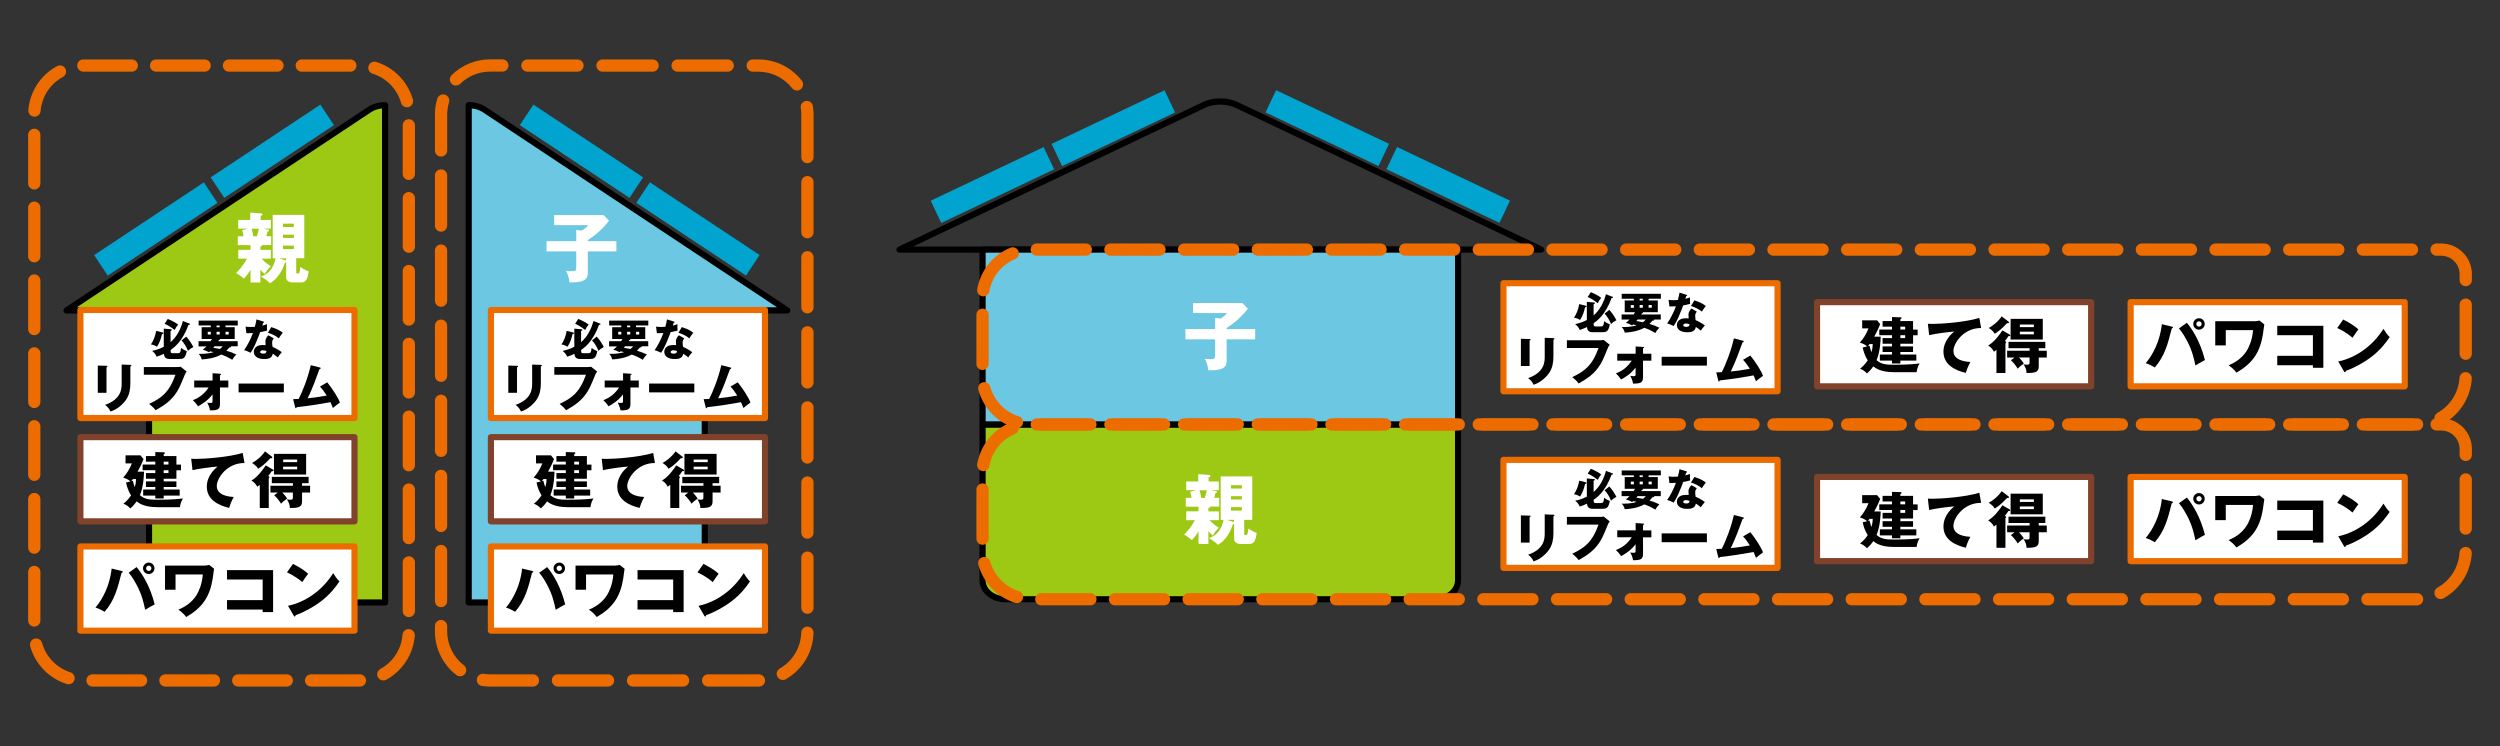 <?xml version="1.0" encoding="UTF-8"?>
<svg id="_グローバル" data-name="グローバル" xmlns="http://www.w3.org/2000/svg" viewBox="0 0 620 185">
  <rect x="0" y="0" width="620" height="185" fill="#333333" stroke="none"/>
  <defs>
    <style>
      .cls-1 {
        fill: none;
      }

      .cls-2 {
        fill: #81422b;
      }

      .cls-3 {
        fill: #6bc7e2;
      }

      .cls-4 {
        fill: #9dc814;
      }

      .cls-5 {
        fill: #fff;
      }

      .cls-6 {
        fill: #ed6c00;
      }

      .cls-7 {
        fill: #00a4cf;
      }
    </style>
  </defs>
  <rect class="cls-1" width="620" height="185"/>
  <g>
    <path d="M382.21,62.66h-159.14c-.36,0-.67-.25-.74-.59-.08-.35.09-.7.42-.86l75.67-35.95c2.41-1.14,6.04-1.14,8.45,0l75.68,35.95c.32.15.5.51.42.86-.08.35-.39.59-.74.59ZM226.45,61.14h152.37l-72.62-34.49c-1.97-.93-5.17-.93-7.14,0l-72.62,34.49Z"/>
    <path class="cls-4" d="M243.67,105.25v38.68c0,2.58,2.53,4.67,5.65,4.67h106.63c3.12,0,5.65-2.09,5.65-4.67v-38.68h-117.92Z"/>
    <path d="M355.95,149.37h-106.63c-3.54,0-6.41-2.44-6.41-5.43v-38.68c0-.42.34-.76.76-.76h117.92c.42,0,.76.34.76.76v38.68c0,3-2.88,5.43-6.41,5.43ZM244.44,106.02v37.92c0,2.15,2.19,3.91,4.89,3.91h106.63c2.69,0,4.88-1.75,4.88-3.91v-37.92h-116.4Z"/>
    <rect class="cls-3" x="243.67" y="61.9" width="117.92" height="43.35"/>
    <path d="M361.6,106.02h-117.92c-.42,0-.76-.34-.76-.76v-43.35c0-.42.34-.76.76-.76h117.92c.42,0,.76.34.76.76v43.35c0,.42-.34.76-.76.76ZM244.44,104.49h116.4v-41.83h-116.4v41.83Z"/>
    <path class="cls-5" d="M299.68,126.82h2.6v2.19h-2.3c.36.39,1.08,1.16,2.3,1.87-.84.86-.92.97-1.5,1.95-.45-.39-.64-.56-1.1-1.1v3.18h-2.45v-3.13c-.96,1.5-1.33,1.85-1.67,2.17-1.01-.88-1.39-1.09-1.93-1.37.49-.47,1.63-1.59,2.71-3.58h-2.15v-2.19h3.03v-1.16h-3.15v-2.19h1.44c-.17-.96-.24-1.16-.36-1.52l1.48-.37h-2.45v-2.17h2.98v-1.82l2.81.21c.11,0,.22.11.22.24,0,.24-.26.3-.45.36v1.01h2.53v2.17h-1.8l1.07.22c.13.02.3.09.3.24,0,.21-.28.22-.39.22-.06.28-.15.62-.32,1.2h1.22v2.19h-2.3s.04.07.04.11c0,.15-.24.21-.41.22v.82ZM297.47,121.58c.21.54.37,1.42.43,1.89h.9c.24-.84.39-1.37.49-1.89h-1.82ZM302.73,128.92v-10.77h7.83v10.77h-2v3.41c0,.15,0,.39.34.39.49,0,.58-.39.66-1.65.36.24,1.07.71,2.1,1.09-.19,1.24-.43,2.75-1.78,2.75h-2.25c-.6,0-1.57-.21-1.57-1.35v-3.63c-.07.04-.19.06-.3.08-.11.37-1.08,3.61-3.71,5.11-.66-.69-1.52-1.27-2.23-1.69,2.38-.73,3.29-2.79,3.61-4.51h-.69ZM306.04,129.48v-.56h-1.76l1.76.56ZM307.97,121.15v-.82h-2.7v.82h2.7ZM305.28,123.06v.81h2.7v-.81h-2.7ZM305.28,125.77v.86h2.7v-.86h-2.7Z"/>
    <path class="cls-5" d="M311.29,81.61v2.55h-7.08v5.17c0,1.2-.11,2.62-4.55,2.51-.21-1.76-.62-2.42-.9-2.85.6.04.96.08,1.31.08,1.27,0,1.27-.15,1.27-1.22v-3.69h-7.36v-2.55h7.36v-2.77l1.44.15c.92-.64,1.24-1.01,1.54-1.35h-8.46v-2.49h12.26l1.35,1.39c-.52.67-2.15,2.81-5.26,4.81v.26h7.08Z"/>
    <rect class="cls-5" x="528.4" y="74.93" width="67.98" height="20.89"/>
    <path class="cls-6" d="M596.37,96.58h-67.98c-.42,0-.76-.34-.76-.76v-20.89c0-.42.34-.76.76-.76h67.98c.42,0,.76.34.76.76v20.89c0,.42-.34.76-.76.76ZM529.16,95.05h66.45v-19.36h-66.45v19.36Z"/>
    <g>
      <path d="M538.62,81c.17.05.27.08.27.2,0,.14-.15.21-.3.27-.92,3.64-1.72,6.84-4.2,9.65-.95-.54-1.42-.78-2.26-1.04,3-3.6,3.78-7.61,4.01-9.68l2.49.6ZM542.33,80.04c1.43,1.67,3.4,4.86,4.49,9.26-.54.27-.92.47-2.36,1.34-.36-1.73-.78-3.67-2.09-6.14-1.01-1.91-1.66-2.65-2-3.04l1.97-1.42ZM546.77,80.34c0,.78-.63,1.42-1.42,1.42s-1.42-.63-1.42-1.42.65-1.42,1.42-1.42,1.42.62,1.42,1.42ZM544.69,80.34c0,.36.3.66.66.66s.66-.3.66-.66-.3-.66-.66-.66-.66.3-.66.66Z"/>
      <path d="M559.26,79.66c.38,0,.81-.11,1.07-.17l1.22.96c-.08.39-.29,2.14-.35,2.5-.74,4.46-2.55,7.14-6.55,9.47-.66-.84-1.24-1.33-1.96-1.82,1.01-.44,3.12-1.39,4.52-3.64.48-.77,1.37-2.61,1.54-5.09h-6.76v3.78h-2.61v-5.99h9.88Z"/>
      <path d="M564.76,90.57v-2.33h8.84v-5.11h-8.84v-2.33h11.43v10.41h-2.59v-.63h-8.84Z"/>
      <path d="M581.12,79.24c2.53,1.3,3.31,2.05,3.76,2.47-.36.44-.47.6-1.46,2.05-1.61-1.39-3.04-2.06-3.79-2.41l1.49-2.11ZM579.88,89.65c4.29-.89,8.52-3.79,11.21-8.1.65,1.02.9,1.4,1.55,2.05-.87,1.3-2.26,3.19-4.68,5.02-1.37,1.04-3.78,2.5-6.2,3.36,0,.17-.08.33-.21.33-.09,0-.15-.05-.24-.21l-1.42-2.44Z"/>
    </g>
    <rect class="cls-5" x="450.63" y="74.93" width="67.98" height="20.89"/>
    <path class="cls-2" d="M518.61,96.58h-67.98c-.42,0-.76-.34-.76-.76v-20.89c0-.42.34-.76.76-.76h67.98c.42,0,.76.34.76.76v20.89c0,.42-.34.76-.76.76ZM451.39,95.05h66.45v-19.36h-66.45v19.36Z"/>
    <g>
      <path d="M469.57,92.29c-2.98,0-4.34-.9-5-1.43-.59.87-1.19,1.42-1.55,1.75-.62-.63-1.08-.92-1.73-1.17.6-.48,1.25-1.08,1.91-2.08-.83-1.28-1.1-2.47-1.25-3.18l1.1-.27c-.6-.57-1.48-.84-1.81-.95.93-1.02,1.63-2.18,2.15-3.52h-1.57v-2h3.69l.78.93c-.59,1.49-.96,2.18-1.48,3.12h1.6c-.03.93-.1,3.61-1.02,5.83,1.13,1.01,2.32,1.14,4.25,1.14,3.96,0,5.71-.23,6.42-.33-.6.95-.71,1.93-.74,2.17h-5.75ZM463.64,85.75c.11.44.24.95.47,1.6.29-.95.32-1.58.33-2.02h-.78c-.11.14-.21.29-.41.53l.39-.11ZM469.21,85.24h-2.33v-1.4h2.33v-.71h-3.15v-1.4h3.15v-.71h-2.33v-1.4h2.33v-.99l2.08.06c.09,0,.29.02.29.18,0,.14-.09.2-.29.32v.44h3.15v2.11h1.13v1.4h-1.13v2.11h-3.15v.65h3.15v1.4h-3.15v.62h3.96v1.51h-3.96v.71h-2.08v-.71h-3.01v-1.51h3.01v-.62h-2.33v-1.4h2.33v-.65ZM471.29,81.02v.71h1.19v-.71h-1.19ZM471.29,83.13v.71h1.19v-.71h-1.19Z"/>
      <path d="M491.32,81.35c-4.31-.05-6.87,3.73-6.87,5.69,0,2.5,3.4,2.68,4.2,2.73-.72,1.34-.98,2.21-1.13,2.71-2.64-.62-5.54-2.02-5.54-5.26,0-2.77,2.08-4.5,2.67-4.99-1.17.06-4.86.54-6.22.89l-.32-2.83c.33.01.65.04,1.13.04,2.21,0,8.22-.42,11.64-1.49l.44,2.5Z"/>
      <path d="M498.36,82.96c.11.06.18.14.18.21,0,.23-.3.21-.45.2-.32.53-.74,1.04-.86,1.17.12.11.29.23.29.35,0,.08-.06.15-.17.23v7.38h-2.23v-5.74c-.23.18-.41.32-.63.47-.3-.65-.84-1.17-1.43-1.54,1.67-.95,2.95-2.89,3.54-3.75l1.76,1.02ZM498.1,79.73c.11.08.12.15.12.21,0,.17-.12.23-.27.23-.08,0-.14-.02-.2-.03-1.38,1.49-2.24,2.14-3.06,2.64-.42-.81-1.28-1.31-1.49-1.43.8-.45,2.17-1.37,3.22-2.89l1.67,1.28ZM499.61,88.66h-1.84v-1.67h5.57v-.63h-5.23v-1.58h9.13v1.58h-1.63v.63h1.99v1.67h-1.99v2.11c0,1.4-.6,1.76-3.03,1.73.03-.59-.26-1.51-.74-2.14.18.03.5.09.81.09.62,0,.68-.15.68-.53v-1.27h-2.62c.63.68.9,1.02,1.2,1.51-.78.54-.92.65-1.52,1.27-.33-.6-1.07-1.55-1.69-2.08l.89-.69ZM506.61,84.2h-7.98v-5.12h7.98v5.12ZM504.4,81.13v-.65h-3.48v.65h3.48ZM500.92,82.26v.65h3.48v-.65h-3.48Z"/>
    </g>
    <path class="cls-6" d="M587.12,106.78c-.84,0-1.52-.68-1.52-1.52s.68-1.52,1.52-1.52h12.3s.01,0,.02,0c.83,0,1.52.67,1.52,1.51,0,.84-.67,1.53-1.51,1.54h-12.33ZM581.03,106.78h-12.18c-.84,0-1.52-.68-1.52-1.52s.68-1.52,1.52-1.52h12.18c.84,0,1.52.68,1.52,1.52s-.68,1.52-1.52,1.52ZM562.76,106.78h-12.18c-.84,0-1.52-.68-1.52-1.52s.68-1.52,1.52-1.52h12.18c.84,0,1.52.68,1.52,1.52s-.68,1.52-1.52,1.52ZM544.49,106.78h-12.18c-.84,0-1.52-.68-1.52-1.52s.68-1.52,1.52-1.52h12.18c.84,0,1.52.68,1.52,1.52s-.68,1.52-1.52,1.52ZM526.22,106.78h-12.18c-.84,0-1.52-.68-1.52-1.52s.68-1.52,1.52-1.52h12.18c.84,0,1.52.68,1.52,1.52s-.68,1.52-1.52,1.52ZM507.95,106.78h-12.18c-.84,0-1.52-.68-1.52-1.52s.68-1.52,1.52-1.52h12.18c.84,0,1.52.68,1.52,1.52s-.68,1.52-1.52,1.52ZM489.68,106.78h-12.18c-.84,0-1.52-.68-1.52-1.52s.68-1.52,1.52-1.52h12.18c.84,0,1.52.68,1.52,1.52s-.68,1.52-1.52,1.52ZM471.4,106.78h-12.18c-.84,0-1.52-.68-1.52-1.52s.68-1.52,1.52-1.52h12.18c.84,0,1.52.68,1.52,1.52s-.68,1.52-1.52,1.52ZM453.13,106.78h-12.18c-.84,0-1.52-.68-1.52-1.52s.68-1.52,1.52-1.52h12.18c.84,0,1.52.68,1.52,1.52s-.68,1.52-1.52,1.52ZM434.86,106.78h-12.18c-.84,0-1.52-.68-1.52-1.52s.68-1.52,1.52-1.52h12.18c.84,0,1.52.68,1.52,1.52s-.68,1.52-1.52,1.52ZM416.59,106.78h-12.18c-.84,0-1.52-.68-1.52-1.52s.68-1.52,1.52-1.52h12.18c.84,0,1.52.68,1.52,1.52s-.68,1.52-1.52,1.52ZM398.32,106.78h-12.18c-.84,0-1.52-.68-1.52-1.52s.68-1.52,1.52-1.52h12.18c.84,0,1.52.68,1.52,1.52s-.68,1.52-1.52,1.52ZM380.05,106.78h-12.18c-.84,0-1.52-.68-1.52-1.52s.68-1.52,1.52-1.52h12.18c.84,0,1.52.68,1.52,1.52s-.68,1.52-1.52,1.52ZM361.78,106.78h-12.18c-.84,0-1.52-.68-1.52-1.52s.68-1.52,1.52-1.52h12.18c.84,0,1.52.68,1.52,1.52s-.68,1.52-1.52,1.52ZM343.51,106.78h-12.18c-.84,0-1.52-.68-1.52-1.52s.68-1.52,1.52-1.52h12.18c.84,0,1.52.68,1.52,1.52s-.68,1.52-1.52,1.52ZM325.24,106.78h-12.18c-.84,0-1.52-.68-1.52-1.52s.68-1.52,1.52-1.52h12.18c.84,0,1.52.68,1.52,1.52s-.68,1.52-1.52,1.52ZM306.96,106.78h-12.18c-.84,0-1.52-.68-1.52-1.52s.68-1.52,1.52-1.52h12.18c.84,0,1.52.68,1.52,1.52s-.68,1.52-1.52,1.52ZM288.69,106.78h-12.18c-.84,0-1.52-.68-1.52-1.52s.68-1.52,1.52-1.52h12.18c.84,0,1.52.68,1.52,1.52s-.68,1.52-1.52,1.52ZM270.42,106.78h-12.18c-.84,0-1.52-.68-1.52-1.52s.68-1.52,1.52-1.52h12.18c.84,0,1.52.68,1.52,1.52s-.68,1.52-1.52,1.52ZM252.21,106.22c-.15,0-.3-.02-.46-.07-4.47-1.41-7.88-4.94-9.12-9.46-.22-.81.26-1.65,1.07-1.87.82-.22,1.65.26,1.87,1.07.95,3.46,3.66,6.28,7.09,7.36.8.25,1.25,1.11,1,1.91-.2.65-.81,1.07-1.45,1.07ZM605.26,105.23c-.53,0-1.05-.28-1.33-.78-.41-.73-.15-1.66.58-2.08,3.18-1.78,5.22-5.02,5.44-8.65.05-.84.77-1.48,1.62-1.43.84.05,1.48.77,1.43,1.62-.29,4.67-2.9,8.83-6.99,11.12-.24.13-.49.19-.74.19ZM243.67,91.76c-.84,0-1.52-.68-1.52-1.52v-12.18c0-.84.68-1.52,1.52-1.52s1.52.68,1.52,1.52v12.18c0,.84-.68,1.52-1.52,1.52ZM611.5,89.25c-.84,0-1.52-.68-1.52-1.52v-12.18c0-.84.68-1.52,1.52-1.52s1.52.68,1.52,1.52v12.18c0,.84-.68,1.52-1.52,1.52ZM243.86,73.5c-.09,0-.18,0-.27-.02-.83-.15-1.38-.94-1.24-1.77.81-4.61,3.88-8.45,8.2-10.27.78-.33,1.67.04,2,.81.33.78-.04,1.67-.81,2-3.37,1.41-5.75,4.4-6.38,7.98-.13.74-.77,1.26-1.5,1.26ZM611.5,70.98c-.84,0-1.52-.68-1.52-1.52v-1.46c0-2.52-2.05-4.58-4.57-4.58h-1.14c-.84,0-1.52-.68-1.52-1.52s.68-1.52,1.52-1.52h1.14c4.2,0,7.62,3.42,7.62,7.62v1.46c0,.84-.68,1.52-1.52,1.52ZM598.17,63.42h-12.18c-.84,0-1.52-.68-1.52-1.52s.68-1.52,1.52-1.52h12.18c.84,0,1.52.68,1.52,1.52s-.68,1.52-1.52,1.52ZM579.9,63.42h-12.18c-.84,0-1.52-.68-1.52-1.52s.68-1.52,1.52-1.52h12.18c.84,0,1.52.68,1.52,1.52s-.68,1.52-1.52,1.52ZM561.63,63.42h-12.18c-.84,0-1.52-.68-1.52-1.52s.68-1.52,1.52-1.52h12.18c.84,0,1.52.68,1.52,1.52s-.68,1.52-1.52,1.52ZM543.36,63.42h-12.18c-.84,0-1.52-.68-1.52-1.52s.68-1.52,1.52-1.52h12.18c.84,0,1.52.68,1.52,1.52s-.68,1.52-1.52,1.52ZM525.09,63.42h-12.18c-.84,0-1.52-.68-1.52-1.52s.68-1.52,1.52-1.52h12.18c.84,0,1.52.68,1.52,1.52s-.68,1.52-1.52,1.52ZM506.82,63.42h-12.18c-.84,0-1.52-.68-1.52-1.52s.68-1.52,1.52-1.52h12.18c.84,0,1.52.68,1.52,1.52s-.68,1.52-1.52,1.52ZM488.54,63.42h-12.18c-.84,0-1.52-.68-1.52-1.52s.68-1.52,1.52-1.52h12.18c.84,0,1.52.68,1.52,1.52s-.68,1.52-1.52,1.52ZM470.27,63.42h-12.18c-.84,0-1.52-.68-1.52-1.52s.68-1.52,1.52-1.52h12.18c.84,0,1.52.68,1.52,1.52s-.68,1.52-1.52,1.52ZM452,63.42h-12.18c-.84,0-1.52-.68-1.52-1.52s.68-1.52,1.52-1.52h12.18c.84,0,1.52.68,1.52,1.52s-.68,1.52-1.52,1.52ZM433.73,63.42h-12.18c-.84,0-1.52-.68-1.52-1.52s.68-1.52,1.52-1.52h12.18c.84,0,1.52.68,1.52,1.52s-.68,1.52-1.52,1.52ZM415.46,63.42h-12.18c-.84,0-1.52-.68-1.52-1.52s.68-1.52,1.52-1.52h12.18c.84,0,1.52.68,1.52,1.52s-.68,1.52-1.52,1.52ZM397.19,63.42h-12.18c-.84,0-1.52-.68-1.52-1.52s.68-1.52,1.52-1.52h12.18c.84,0,1.52.68,1.52,1.52s-.68,1.52-1.52,1.52ZM378.92,63.42h-12.18c-.84,0-1.52-.68-1.52-1.52s.68-1.52,1.52-1.52h12.18c.84,0,1.52.68,1.52,1.52s-.68,1.52-1.52,1.52ZM360.65,63.42h-12.18c-.84,0-1.52-.68-1.52-1.52s.68-1.52,1.52-1.52h12.18c.84,0,1.52.68,1.52,1.52s-.68,1.52-1.52,1.52ZM342.38,63.42h-12.18c-.84,0-1.52-.68-1.52-1.52s.68-1.52,1.52-1.52h12.18c.84,0,1.52.68,1.52,1.52s-.68,1.52-1.52,1.52ZM324.11,63.42h-12.18c-.84,0-1.52-.68-1.52-1.52s.68-1.52,1.52-1.52h12.18c.84,0,1.52.68,1.52,1.52s-.68,1.52-1.52,1.52ZM305.83,63.42h-12.18c-.84,0-1.52-.68-1.52-1.52s.68-1.52,1.52-1.52h12.18c.84,0,1.52.68,1.52,1.52s-.68,1.52-1.52,1.52ZM287.56,63.42h-12.18c-.84,0-1.52-.68-1.52-1.52s.68-1.52,1.52-1.52h12.18c.84,0,1.52.68,1.52,1.52s-.68,1.52-1.52,1.52ZM269.29,63.42h-12.18c-.84,0-1.52-.68-1.52-1.52s.68-1.52,1.52-1.52h12.18c.84,0,1.52.68,1.52,1.52s-.68,1.52-1.52,1.52Z"/>
    <rect class="cls-5" x="528.4" y="118.28" width="67.98" height="20.89"/>
    <path class="cls-6" d="M596.37,139.93h-67.98c-.42,0-.76-.34-.76-.76v-20.89c0-.42.34-.76.76-.76h67.98c.42,0,.76.34.76.76v20.89c0,.42-.34.76-.76.76ZM529.16,138.4h66.45v-19.36h-66.45v19.36Z"/>
    <g>
      <path d="M538.62,124.35c.17.05.27.08.27.2,0,.14-.15.21-.3.27-.92,3.64-1.72,6.84-4.2,9.65-.95-.54-1.42-.78-2.26-1.04,3-3.6,3.78-7.61,4.01-9.68l2.49.6ZM542.33,123.39c1.43,1.67,3.4,4.86,4.49,9.26-.54.27-.92.47-2.36,1.34-.36-1.73-.78-3.67-2.09-6.14-1.01-1.91-1.66-2.65-2-3.04l1.97-1.42ZM546.77,123.69c0,.78-.63,1.42-1.42,1.42s-1.42-.63-1.42-1.42.65-1.42,1.42-1.42,1.42.62,1.42,1.42ZM544.69,123.69c0,.36.3.66.66.66s.66-.3.66-.66-.3-.66-.66-.66-.66.3-.66.66Z"/>
      <path d="M559.26,123.01c.38,0,.81-.11,1.07-.17l1.22.96c-.08.39-.29,2.14-.35,2.5-.74,4.46-2.55,7.14-6.55,9.47-.66-.84-1.24-1.33-1.96-1.82,1.01-.44,3.12-1.39,4.52-3.64.48-.77,1.37-2.61,1.54-5.09h-6.76v3.78h-2.61v-5.99h9.88Z"/>
      <path d="M564.76,133.92v-2.33h8.84v-5.11h-8.84v-2.33h11.43v10.41h-2.59v-.63h-8.84Z"/>
      <path d="M581.12,122.59c2.53,1.3,3.31,2.05,3.76,2.47-.36.44-.47.6-1.46,2.05-1.61-1.39-3.04-2.06-3.79-2.41l1.49-2.11ZM579.88,133c4.29-.89,8.52-3.79,11.21-8.1.65,1.02.9,1.4,1.55,2.05-.87,1.3-2.26,3.19-4.68,5.02-1.37,1.04-3.78,2.5-6.2,3.36,0,.17-.08.33-.21.33-.09,0-.15-.05-.24-.21l-1.42-2.44Z"/>
    </g>
    <rect class="cls-5" x="450.63" y="118.28" width="67.98" height="20.89"/>
    <path class="cls-2" d="M518.61,139.93h-67.98c-.42,0-.76-.34-.76-.76v-20.89c0-.42.34-.76.76-.76h67.98c.42,0,.76.34.76.76v20.89c0,.42-.34.76-.76.76ZM451.39,138.4h66.45v-19.36h-66.45v19.36Z"/>
    <g>
      <path d="M469.57,135.64c-2.98,0-4.34-.9-5-1.43-.59.87-1.19,1.42-1.55,1.75-.62-.63-1.08-.92-1.73-1.17.6-.48,1.25-1.08,1.91-2.08-.83-1.28-1.1-2.47-1.25-3.18l1.1-.27c-.6-.57-1.48-.84-1.81-.95.93-1.02,1.63-2.18,2.15-3.52h-1.57v-2h3.69l.78.93c-.59,1.49-.96,2.18-1.48,3.12h1.6c-.03.93-.1,3.61-1.02,5.83,1.13,1.01,2.32,1.14,4.25,1.14,3.96,0,5.71-.23,6.42-.33-.6.95-.71,1.93-.74,2.17h-5.75ZM463.64,129.1c.11.44.24.95.47,1.6.29-.95.32-1.58.33-2.02h-.78c-.11.14-.21.29-.41.53l.39-.11ZM469.21,128.59h-2.33v-1.4h2.33v-.71h-3.15v-1.4h3.15v-.71h-2.33v-1.4h2.33v-.99l2.08.06c.09,0,.29.02.29.18,0,.14-.09.2-.29.32v.44h3.15v2.11h1.13v1.4h-1.13v2.11h-3.15v.65h3.15v1.4h-3.15v.62h3.96v1.51h-3.96v.71h-2.08v-.71h-3.01v-1.51h3.01v-.62h-2.33v-1.4h2.33v-.65ZM471.29,124.37v.71h1.19v-.71h-1.19ZM471.29,126.48v.71h1.19v-.71h-1.19Z"/>
      <path d="M491.32,124.71c-4.31-.05-6.87,3.73-6.87,5.69,0,2.5,3.4,2.68,4.2,2.73-.72,1.34-.98,2.21-1.13,2.71-2.64-.62-5.54-2.02-5.54-5.26,0-2.77,2.08-4.5,2.67-4.99-1.17.06-4.86.54-6.22.89l-.32-2.83c.33.01.65.04,1.13.04,2.21,0,8.22-.42,11.64-1.49l.44,2.5Z"/>
      <path d="M498.36,126.32c.11.06.18.14.18.21,0,.23-.3.21-.45.2-.32.53-.74,1.04-.86,1.17.12.11.29.23.29.35,0,.08-.06.15-.17.23v7.38h-2.23v-5.74c-.23.18-.41.32-.63.47-.3-.65-.84-1.17-1.43-1.54,1.67-.95,2.95-2.89,3.54-3.75l1.76,1.02ZM498.1,123.08c.11.08.12.15.12.21,0,.17-.12.23-.27.23-.08,0-.14-.02-.2-.03-1.38,1.49-2.24,2.14-3.06,2.64-.42-.81-1.28-1.31-1.49-1.43.8-.45,2.17-1.37,3.22-2.89l1.67,1.28ZM499.61,132.01h-1.84v-1.67h5.57v-.63h-5.23v-1.58h9.13v1.58h-1.63v.63h1.99v1.67h-1.99v2.11c0,1.4-.6,1.76-3.03,1.73.03-.59-.26-1.51-.74-2.14.18.03.5.09.81.09.62,0,.68-.15.68-.53v-1.27h-2.62c.63.68.9,1.02,1.2,1.51-.78.54-.92.65-1.52,1.27-.33-.6-1.07-1.55-1.69-2.08l.89-.69ZM506.61,127.55h-7.98v-5.12h7.98v5.12ZM504.4,124.48v-.65h-3.48v.65h3.48ZM500.92,125.61v.65h3.48v-.65h-3.48Z"/>
    </g>
    <path class="cls-6" d="M587.12,150.13c-.84,0-1.52-.68-1.52-1.52s.68-1.52,1.52-1.52h12.3s.01,0,.02,0c.83,0,1.52.67,1.52,1.51,0,.84-.67,1.53-1.51,1.54h-12.33ZM581.03,150.13h-12.18c-.84,0-1.52-.68-1.52-1.52s.68-1.52,1.52-1.52h12.18c.84,0,1.52.68,1.52,1.52s-.68,1.52-1.52,1.52ZM562.76,150.13h-12.18c-.84,0-1.52-.68-1.52-1.52s.68-1.52,1.52-1.52h12.18c.84,0,1.52.68,1.52,1.52s-.68,1.52-1.52,1.52ZM544.49,150.13h-12.18c-.84,0-1.52-.68-1.52-1.52s.68-1.52,1.52-1.52h12.18c.84,0,1.52.68,1.52,1.52s-.68,1.52-1.52,1.52ZM526.22,150.13h-12.18c-.84,0-1.52-.68-1.52-1.52s.68-1.52,1.52-1.52h12.18c.84,0,1.52.68,1.52,1.52s-.68,1.52-1.52,1.52ZM507.95,150.13h-12.18c-.84,0-1.52-.68-1.52-1.52s.68-1.52,1.52-1.52h12.18c.84,0,1.52.68,1.52,1.52s-.68,1.52-1.52,1.52ZM489.68,150.13h-12.18c-.84,0-1.52-.68-1.52-1.52s.68-1.52,1.52-1.52h12.18c.84,0,1.52.68,1.52,1.52s-.68,1.52-1.52,1.52ZM471.4,150.13h-12.18c-.84,0-1.52-.68-1.52-1.52s.68-1.52,1.52-1.52h12.18c.84,0,1.52.68,1.52,1.52s-.68,1.52-1.52,1.52ZM453.13,150.13h-12.18c-.84,0-1.52-.68-1.52-1.52s.68-1.52,1.52-1.52h12.18c.84,0,1.52.68,1.52,1.52s-.68,1.52-1.52,1.52ZM434.86,150.13h-12.18c-.84,0-1.52-.68-1.52-1.52s.68-1.52,1.52-1.52h12.18c.84,0,1.52.68,1.52,1.52s-.68,1.52-1.52,1.52ZM416.59,150.13h-12.18c-.84,0-1.52-.68-1.52-1.52s.68-1.52,1.52-1.52h12.18c.84,0,1.52.68,1.52,1.52s-.68,1.52-1.52,1.52ZM398.32,150.13h-12.18c-.84,0-1.52-.68-1.52-1.52s.68-1.52,1.52-1.52h12.18c.84,0,1.52.68,1.52,1.52s-.68,1.52-1.52,1.52ZM380.05,150.13h-12.18c-.84,0-1.52-.68-1.52-1.52s.68-1.52,1.52-1.52h12.18c.84,0,1.52.68,1.52,1.52s-.68,1.52-1.52,1.52ZM361.78,150.13h-12.18c-.84,0-1.52-.68-1.52-1.52s.68-1.52,1.52-1.52h12.18c.84,0,1.52.68,1.52,1.52s-.68,1.52-1.52,1.52ZM343.51,150.13h-12.18c-.84,0-1.52-.68-1.52-1.52s.68-1.52,1.52-1.52h12.18c.84,0,1.52.68,1.52,1.52s-.68,1.52-1.52,1.52ZM325.24,150.13h-12.18c-.84,0-1.52-.68-1.52-1.52s.68-1.52,1.52-1.52h12.18c.84,0,1.52.68,1.52,1.52s-.68,1.52-1.52,1.52ZM306.96,150.13h-12.18c-.84,0-1.52-.68-1.52-1.52s.68-1.52,1.52-1.52h12.18c.84,0,1.52.68,1.52,1.52s-.68,1.52-1.52,1.52ZM288.69,150.13h-12.18c-.84,0-1.52-.68-1.52-1.52s.68-1.52,1.52-1.52h12.18c.84,0,1.52.68,1.52,1.52s-.68,1.52-1.52,1.52ZM270.42,150.13h-12.18c-.84,0-1.52-.68-1.52-1.52s.68-1.52,1.52-1.52h12.18c.84,0,1.52.68,1.52,1.52s-.68,1.52-1.52,1.52ZM252.21,149.57c-.15,0-.3-.02-.46-.07-4.47-1.41-7.88-4.94-9.12-9.46-.22-.81.26-1.65,1.07-1.87.82-.22,1.65.26,1.87,1.07.95,3.46,3.66,6.28,7.09,7.36.8.25,1.25,1.11,1,1.91-.2.65-.81,1.07-1.45,1.07ZM605.26,148.58c-.53,0-1.05-.28-1.33-.78-.41-.73-.15-1.66.58-2.08,3.18-1.78,5.22-5.02,5.44-8.65.05-.84.8-1.48,1.62-1.43.84.05,1.48.77,1.43,1.62-.29,4.67-2.9,8.83-7,11.12-.24.13-.49.19-.74.19ZM243.67,135.11c-.84,0-1.52-.68-1.52-1.52v-12.18c0-.84.68-1.52,1.52-1.52s1.52.68,1.52,1.52v12.18c0,.84-.68,1.52-1.52,1.52ZM611.5,132.6c-.84,0-1.52-.68-1.52-1.52v-12.18c0-.84.68-1.52,1.52-1.52s1.52.68,1.52,1.52v12.18c0,.84-.68,1.52-1.52,1.52ZM243.86,116.85c-.09,0-.18,0-.27-.02-.83-.15-1.38-.94-1.24-1.77.81-4.61,3.88-8.45,8.2-10.26.78-.33,1.67.04,2,.81.33.78-.04,1.67-.81,2-3.37,1.41-5.75,4.4-6.38,7.98-.13.74-.77,1.26-1.5,1.26ZM611.5,114.33c-.84,0-1.52-.68-1.52-1.52v-1.46c0-2.52-2.05-4.58-4.57-4.58h-1.14c-.84,0-1.52-.68-1.52-1.52s.68-1.52,1.52-1.52h1.14c4.2,0,7.62,3.42,7.62,7.62v1.46c0,.84-.68,1.52-1.52,1.52ZM598.17,106.78h-12.18c-.84,0-1.52-.68-1.52-1.52s.68-1.52,1.52-1.52h12.18c.84,0,1.52.68,1.52,1.52s-.68,1.52-1.52,1.52ZM579.9,106.78h-12.18c-.84,0-1.52-.68-1.52-1.52s.68-1.52,1.52-1.52h12.18c.84,0,1.52.68,1.52,1.52s-.68,1.52-1.52,1.52ZM561.63,106.78h-12.18c-.84,0-1.52-.68-1.52-1.52s.68-1.52,1.52-1.52h12.18c.84,0,1.52.68,1.52,1.52s-.68,1.52-1.52,1.52ZM543.36,106.78h-12.18c-.84,0-1.52-.68-1.52-1.52s.68-1.52,1.52-1.52h12.18c.84,0,1.52.68,1.52,1.52s-.68,1.52-1.52,1.52ZM525.09,106.78h-12.18c-.84,0-1.52-.68-1.52-1.52s.68-1.52,1.52-1.52h12.18c.84,0,1.52.68,1.52,1.52s-.68,1.52-1.52,1.52ZM506.82,106.78h-12.18c-.84,0-1.52-.68-1.52-1.52s.68-1.52,1.52-1.52h12.18c.84,0,1.52.68,1.52,1.52s-.68,1.52-1.52,1.52ZM488.54,106.78h-12.18c-.84,0-1.52-.68-1.52-1.52s.68-1.52,1.52-1.52h12.18c.84,0,1.52.68,1.52,1.52s-.68,1.52-1.52,1.52ZM470.27,106.78h-12.18c-.84,0-1.52-.68-1.52-1.52s.68-1.52,1.52-1.52h12.18c.84,0,1.52.68,1.52,1.52s-.68,1.52-1.52,1.52ZM452,106.78h-12.18c-.84,0-1.52-.68-1.52-1.52s.68-1.52,1.52-1.52h12.18c.84,0,1.52.68,1.52,1.52s-.68,1.52-1.52,1.52ZM433.73,106.78h-12.18c-.84,0-1.52-.68-1.52-1.52s.68-1.52,1.52-1.52h12.18c.84,0,1.52.68,1.52,1.52s-.68,1.52-1.52,1.52ZM415.46,106.78h-12.18c-.84,0-1.52-.68-1.52-1.52s.68-1.52,1.52-1.52h12.18c.84,0,1.52.68,1.52,1.52s-.68,1.52-1.52,1.52ZM397.19,106.78h-12.18c-.84,0-1.52-.68-1.52-1.52s.68-1.52,1.52-1.52h12.18c.84,0,1.52.68,1.52,1.52s-.68,1.52-1.52,1.52ZM378.92,106.78h-12.18c-.84,0-1.52-.68-1.52-1.52s.68-1.52,1.52-1.52h12.18c.84,0,1.52.68,1.52,1.52s-.68,1.52-1.52,1.52ZM360.65,106.78h-12.18c-.84,0-1.52-.68-1.52-1.52s.68-1.52,1.52-1.52h12.18c.84,0,1.52.68,1.52,1.52s-.68,1.52-1.52,1.52ZM342.38,106.78h-12.18c-.84,0-1.52-.68-1.52-1.52s.68-1.52,1.52-1.52h12.18c.84,0,1.52.68,1.52,1.52s-.68,1.52-1.52,1.52ZM324.11,106.78h-12.18c-.84,0-1.52-.68-1.52-1.52s.68-1.52,1.52-1.52h12.18c.84,0,1.52.68,1.52,1.52s-.68,1.52-1.52,1.52ZM305.83,106.78h-12.18c-.84,0-1.52-.68-1.52-1.52s.68-1.52,1.52-1.52h12.18c.84,0,1.52.68,1.52,1.52s-.68,1.52-1.52,1.52ZM287.56,106.78h-12.18c-.84,0-1.52-.68-1.52-1.52s.68-1.52,1.52-1.52h12.18c.84,0,1.52.68,1.52,1.52s-.68,1.52-1.52,1.52ZM269.29,106.78h-12.18c-.84,0-1.52-.68-1.52-1.52s.68-1.52,1.52-1.52h12.18c.84,0,1.52.68,1.52,1.52s-.68,1.52-1.52,1.52Z"/>
    <rect class="cls-7" x="260.59" y="28.72" width="31.01" height="6.1" transform="translate(13.07 121.52) rotate(-25.4)"/>
    <rect class="cls-7" x="230.61" y="42.81" width="31.01" height="6.1" transform="translate(4.13 110.02) rotate(-25.4)"/>
    <rect class="cls-7" x="326.12" y="16.26" width="6.1" height="31.01" transform="translate(159.23 315.47) rotate(-64.59)"/>
    <rect class="cls-7" x="356.11" y="30.35" width="6.1" height="31.01" transform="translate(163.63 350.6) rotate(-64.59)"/>
    <rect class="cls-5" x="372.86" y="70.24" width="67.98" height="26.8"/>
    <path class="cls-6" d="M440.84,97.8h-67.98c-.42,0-.76-.34-.76-.76v-26.8c0-.42.34-.76.76-.76h67.98c.42,0,.76.34.76.76v26.8c0,.42-.34.76-.76.76ZM373.62,96.27h66.45v-25.27h-66.45v25.27Z"/>
    <g>
      <path d="M379.34,84.08c.15,0,.25.01.25.13,0,.13-.16.21-.25.25v6.31h-2.16v-6.75l2.16.06ZM385.25,83.85c.13,0,.25.03.25.13,0,.16-.16.22-.25.26v4.21c0,1.41-.25,2.83-1.03,3.99-.71,1.05-2.14,2.44-3.91,2.98-.19-.53-.66-1.17-1.34-1.65,4.04-1.41,4.12-3.99,4.12-5.31v-4.69l2.17.08Z"/>
      <path d="M396.83,84.39c.1,0,.67-.03.89-.08l1.5,1.21c-.16.19-.3.36-.43.68-1.29,3.15-1.56,3.78-2.5,5.05-1.1,1.46-2.38,2.52-4.78,3.85-.22-.3-.53-.71-1.6-1.57,2.93-1.41,4.92-2.72,6.53-7.23h-7.85v-1.91h8.24Z"/>
      <path d="M401.08,89.45v-1.72h4.56v-1.81l1.83.12c.18.01.27.03.27.14,0,.13-.17.18-.27.21v1.34h2.07v1.72h-2.07v4.05c0,1.32-.45,1.65-2.47,1.63-.1-.66-.4-1.39-.7-1.94.19.05.38.1.85.1s.48-.15.48-.58v-1.55c-1.24,1.68-2.92,2.59-3.59,2.96-.37-.56-.8-1.07-1.29-1.52,1.06-.4,2.58-1.14,3.92-3.15h-3.6Z"/>
      <path d="M423.31,88.48v2.19h-11.22v-2.19h11.22Z"/>
      <path d="M434.07,88.16c1.32,1.6,2.76,3.9,3.16,5.03-.59.44-1.3.97-1.75,1.36-.16-.41-.31-.83-.59-1.45-3.01.55-4.93.85-8.39,1.25-.03.12-.09.25-.19.25-.13,0-.17-.14-.19-.26l-.49-1.99c.61-.01.94-.03,1.36-.05.93-1.72,2.38-5.44,3.01-8.38l2.23.57c.12.03.23.06.23.18,0,.18-.21.22-.31.25-.22.56-1.11,3.05-1.32,3.55-.21.53-.94,2.35-1.61,3.67,1.23-.13,2.75-.31,4.74-.68-.52-.79-1.03-1.56-1.68-2.23l1.81-1.06Z"/>
    </g>
    <g>
      <path d="M393.12,75.78c.16.04.33.09.33.21,0,.14-.11.17-.36.24-.19.83-.55,2.14-1.23,3.11-.45-.26-.82-.44-1.51-.56.58-.87,1.02-1.82,1.3-3.36l1.45.35ZM399.79,73.55c.14.05.26.11.26.19,0,.15-.25.17-.38.18-1.55,4.25-3.68,5.7-4.44,6.23v.28c0,.43.11.53.6.53h1.13c.56,0,.72-.08.88-1.32.52.46,1.22.72,1.4.8-.37,1.9-.89,1.95-2.04,1.95h-2.27c-1.18,0-1.31-.8-1.36-1.28-.62.3-1.21.52-1.8.72-.14-.34-.32-.77-1.12-1.46.53-.11,1.6-.33,2.89-1v-4.51l1.77.15c.1.01.23.03.23.16,0,.12-.13.18-.32.25v2.8c1.57-1.36,2.53-3.25,3.06-5.25l1.51.59ZM394.53,72.46c1.26.52,1.99.96,2.57,1.41-.39.44-.58.75-.85,1.33-1.31-1.01-2.14-1.39-2.5-1.55l.77-1.19ZM399.11,76.84c.8.86,1.34,1.79,1.76,2.58-.49.26-.95.56-1.34.95-.45-1.16-.97-1.9-1.59-2.59l1.17-.94Z"/>
      <path d="M402.16,79.24v-1.26h2.98c.1-.15.19-.29.34-.55h-2.55v-2.92h2.26v-.43h-3.01v-1.21h9.71v1.21h-3.04v.43h2.28v2.92h-3.7s.04.05.04.09c0,.15-.2.17-.27.18-.08.12-.11.17-.17.28h4.84v1.26h-1.67s.04.06.04.1c0,.13-.13.17-.44.19-.32.4-.54.61-.73.8,1,.29,1.63.54,2.46.95-.53.53-.63.66-1.01,1.31-1.03-.62-1.58-.88-2.73-1.3-1.6.87-3.43,1.13-4.86,1.2-.08-.38-.19-.75-.72-1.39.59.01,2.14.06,3.69-.42-.19-.05-.39-.1-.88-.22-.06.05-.15.15-.25.24-.98-.51-1.33-.57-1.56-.62.47-.39.62-.55.92-.84h-1.97ZM405.2,75.65h-.76v.68h.76v-.68ZM406.12,79.24c-.09.1-.2.24-.31.37.36.05,1.36.24,1.66.3.34-.27.54-.5.67-.67h-2.01ZM407.41,74.09h-.79v.43h.79v-.43ZM406.63,76.32h.79v-.68h-.79v.68ZM408.85,76.32h.79v-.68h-.79v.68Z"/>
      <path d="M413.83,74.36c.32.04.62.09,1.19.09.31,0,.63-.02,1.1-.05.25-.93.32-1.38.4-1.83l1.69.53c.15.04.2.09.2.17,0,.13-.17.13-.23.13-.03.08-.17.57-.22.71.53-.13.85-.24,1.16-.35-.03.44-.01,1.17.03,1.6-.76.21-1.37.32-1.72.38-.15.44-.52,1.43-1.1,2.75-.57,1.29-.97,1.94-1.26,2.37-.5-.26-1.09-.51-1.61-.65.74-1.05,1.59-2.65,2.17-4.25-.25.02-1.28.05-1.61.05l-.21-1.65ZM420.8,77.29c-.26.37-.39.6-.39,1.05,0,.35.08.86.11,1.05.65.27,1.72.86,2.28,1.31-.37.38-.85,1.08-.99,1.29-.82-.65-.91-.71-1.24-.9-.2,1.01-.91,1.31-2.15,1.31-1.71,0-2.56-.76-2.56-1.77,0-.2.04-1.7,2.22-1.7.3,0,.52.02.71.03-.01-.08-.05-.85-.05-.94,0-.7.52-1.33.75-1.5l1.31.75ZM418.13,80.22c-.3,0-.69.15-.69.44,0,.26.31.4.76.4.73,0,.77-.35.81-.62-.26-.13-.59-.21-.88-.21ZM420.21,74.49c1.71.56,2.34,1.01,2.83,1.4-.37.44-.8,1.09-.98,1.39-.63-.55-1.71-1.11-2.7-1.39l.85-1.4Z"/>
    </g>
    <rect class="cls-5" x="372.86" y="114.04" width="67.98" height="26.8"/>
    <path class="cls-6" d="M440.84,141.6h-67.98c-.42,0-.76-.34-.76-.76v-26.8c0-.42.34-.76.76-.76h67.98c.42,0,.76.34.76.76v26.8c0,.42-.34.76-.76.76ZM373.62,140.07h66.45v-25.27h-66.45v25.27Z"/>
    <g>
      <path d="M379.34,127.88c.15,0,.25.01.25.13,0,.13-.16.21-.25.25v6.31h-2.16v-6.75l2.16.06ZM385.25,127.65c.13,0,.25.03.25.13,0,.16-.16.22-.25.26v4.21c0,1.41-.25,2.83-1.03,3.99-.71,1.05-2.14,2.44-3.91,2.98-.19-.53-.66-1.17-1.34-1.65,4.04-1.41,4.12-3.99,4.12-5.31v-4.69l2.17.08Z"/>
      <path d="M396.83,128.19c.1,0,.67-.03.89-.08l1.5,1.21c-.16.19-.3.36-.43.68-1.29,3.15-1.56,3.78-2.5,5.05-1.1,1.46-2.38,2.52-4.78,3.85-.22-.3-.53-.71-1.6-1.57,2.93-1.41,4.92-2.72,6.53-7.23h-7.85v-1.91h8.24Z"/>
      <path d="M401.08,133.25v-1.72h4.56v-1.81l1.83.12c.18.01.27.03.27.14,0,.13-.17.18-.27.21v1.34h2.07v1.72h-2.07v4.05c0,1.32-.45,1.65-2.47,1.63-.1-.66-.4-1.39-.7-1.94.19.05.38.1.85.1s.48-.15.48-.58v-1.55c-1.24,1.68-2.92,2.59-3.59,2.96-.37-.56-.8-1.07-1.29-1.52,1.06-.4,2.58-1.14,3.92-3.15h-3.6Z"/>
      <path d="M423.31,132.28v2.19h-11.22v-2.19h11.22Z"/>
      <path d="M434.07,131.96c1.32,1.6,2.76,3.9,3.16,5.03-.59.44-1.3.97-1.75,1.36-.16-.41-.31-.83-.59-1.45-3.01.55-4.93.85-8.39,1.25-.03.12-.09.25-.19.25-.13,0-.17-.14-.19-.26l-.49-1.99c.61-.01.94-.03,1.36-.05.93-1.72,2.38-5.44,3.01-8.38l2.23.57c.12.03.23.06.23.18,0,.18-.21.22-.31.25-.22.56-1.11,3.05-1.32,3.55-.21.53-.94,2.35-1.61,3.67,1.23-.13,2.75-.31,4.74-.68-.52-.79-1.03-1.56-1.68-2.23l1.81-1.06Z"/>
    </g>
    <g>
      <path d="M393.12,119.57c.16.04.33.09.33.21,0,.14-.11.17-.36.24-.19.83-.55,2.14-1.23,3.11-.45-.26-.82-.44-1.51-.56.58-.87,1.02-1.82,1.3-3.36l1.45.35ZM399.79,117.35c.14.05.26.11.26.19,0,.15-.25.17-.38.18-1.55,4.25-3.68,5.7-4.44,6.23v.28c0,.43.11.53.6.53h1.13c.56,0,.72-.08.88-1.32.52.46,1.22.72,1.4.8-.37,1.9-.89,1.95-2.04,1.95h-2.27c-1.18,0-1.31-.8-1.36-1.28-.62.3-1.21.52-1.8.72-.14-.34-.32-.77-1.12-1.46.53-.11,1.6-.33,2.89-1v-4.51l1.77.15c.1.01.23.03.23.16,0,.12-.13.18-.32.25v2.8c1.57-1.36,2.53-3.25,3.06-5.25l1.51.59ZM394.53,116.26c1.26.52,1.99.96,2.57,1.41-.39.44-.58.75-.85,1.33-1.31-1.01-2.14-1.39-2.5-1.55l.77-1.19ZM399.11,120.64c.8.86,1.34,1.79,1.76,2.58-.49.26-.95.56-1.34.95-.45-1.16-.97-1.9-1.59-2.59l1.17-.94Z"/>
      <path d="M402.16,123.04v-1.26h2.98c.1-.15.19-.29.34-.55h-2.55v-2.92h2.26v-.43h-3.01v-1.21h9.71v1.21h-3.04v.43h2.28v2.92h-3.7s.04.05.04.09c0,.15-.2.17-.27.18-.08.12-.11.17-.17.28h4.84v1.26h-1.67s.04.06.04.1c0,.13-.13.17-.44.19-.32.4-.54.61-.73.8,1,.29,1.63.54,2.46.95-.53.53-.63.66-1.01,1.31-1.03-.62-1.58-.88-2.73-1.3-1.6.87-3.43,1.13-4.86,1.2-.08-.38-.19-.75-.72-1.39.59.01,2.14.06,3.69-.42-.19-.05-.39-.1-.88-.22-.06.05-.15.15-.25.24-.98-.51-1.33-.57-1.56-.62.47-.39.62-.55.92-.84h-1.97ZM405.2,119.44h-.76v.68h.76v-.68ZM406.12,123.04c-.09.1-.2.24-.31.37.36.05,1.36.24,1.66.3.34-.27.54-.5.67-.67h-2.01ZM407.41,117.89h-.79v.43h.79v-.43ZM406.63,120.12h.79v-.68h-.79v.68ZM408.85,120.12h.79v-.68h-.79v.68Z"/>
      <path d="M413.83,118.15c.32.04.62.09,1.19.09.31,0,.63-.02,1.1-.05.25-.93.32-1.38.4-1.83l1.69.53c.15.04.2.09.2.17,0,.13-.17.13-.23.13-.03.08-.17.57-.22.71.53-.13.85-.24,1.16-.35-.03.44-.01,1.17.03,1.6-.76.21-1.37.32-1.72.38-.15.44-.52,1.43-1.1,2.75-.57,1.29-.97,1.94-1.26,2.37-.5-.26-1.09-.51-1.61-.65.74-1.05,1.59-2.65,2.17-4.25-.25.02-1.28.05-1.61.05l-.21-1.65ZM420.8,121.09c-.26.37-.39.6-.39,1.05,0,.35.08.86.11,1.05.65.27,1.72.86,2.28,1.31-.37.38-.85,1.08-.99,1.29-.82-.65-.91-.71-1.24-.9-.2,1.01-.91,1.31-2.15,1.31-1.71,0-2.56-.76-2.56-1.77,0-.2.04-1.7,2.22-1.7.3,0,.52.02.71.03-.01-.08-.05-.85-.05-.94,0-.7.52-1.33.75-1.5l1.31.75ZM418.13,124.02c-.3,0-.69.15-.69.44,0,.26.31.4.76.4.73,0,.77-.35.81-.62-.26-.13-.59-.21-.88-.21ZM420.21,118.28c1.71.56,2.34,1.01,2.83,1.4-.37.44-.8,1.09-.98,1.39-.63-.55-1.71-1.11-2.7-1.39l.85-1.4Z"/>
    </g>
  </g>
  <path class="cls-3" d="M120.1,27.16c-1.08-.72-2.48-1.08-3.87-1.08v123.33h52.94c3.1,0,5.61-1.75,5.61-3.9v-68.54h20.46L120.1,27.16Z"/>
  <path d="M169.17,150.18h-52.94c-.42,0-.76-.34-.76-.76V26.08c0-.42.34-.76.76-.76,1.6,0,3.12.43,4.29,1.21l75.14,49.82c.28.19.41.53.31.86-.1.32-.39.54-.73.54h-19.7v67.77c0,2.57-2.86,4.66-6.37,4.66ZM116.99,148.65h52.18c2.63,0,4.85-1.44,4.85-3.14v-68.54c0-.42.34-.76.76-.76h17.93L119.68,27.8h0c-.74-.49-1.67-.81-2.68-.91v121.77Z"/>
  <rect class="cls-7" x="141.16" y="21.19" width="6.1" height="32.64" transform="translate(33.26 136.98) rotate(-56.46)"/>
  <rect class="cls-7" x="170.05" y="40.46" width="6.1" height="32.64" transform="translate(30.12 169.68) rotate(-56.46)"/>
  <rect class="cls-5" x="121.75" y="135.52" width="67.98" height="20.89"/>
  <path class="cls-6" d="M189.72,157.17h-67.98c-.42,0-.76-.34-.76-.76v-20.89c0-.42.34-.76.76-.76h67.98c.42,0,.76.34.76.76v20.89c0,.42-.34.76-.76.76ZM122.51,155.65h66.45v-19.36h-66.45v19.36Z"/>
  <g>
    <path d="M131.97,141.6c.17.04.27.08.27.2,0,.14-.15.21-.3.27-.92,3.64-1.72,6.84-4.2,9.65-.95-.54-1.42-.78-2.26-1.04,3-3.6,3.78-7.61,4.01-9.68l2.49.6ZM135.68,140.63c1.43,1.67,3.4,4.86,4.49,9.26-.54.27-.92.47-2.36,1.34-.36-1.73-.78-3.67-2.09-6.14-1.01-1.91-1.66-2.65-2-3.04l1.97-1.42ZM140.12,140.94c0,.78-.63,1.42-1.42,1.42s-1.42-.63-1.42-1.42.65-1.42,1.42-1.42,1.42.62,1.42,1.42ZM138.04,140.94c0,.36.3.66.66.66s.66-.3.66-.66-.3-.66-.66-.66-.66.3-.66.66Z"/>
    <path d="M152.61,140.26c.38,0,.81-.11,1.07-.17l1.22.96c-.08.39-.29,2.14-.35,2.5-.74,4.46-2.55,7.14-6.55,9.47-.66-.84-1.24-1.33-1.96-1.82,1.01-.44,3.12-1.39,4.52-3.64.48-.77,1.37-2.61,1.54-5.09h-6.76v3.78h-2.61v-5.99h9.88Z"/>
    <path d="M158.11,151.16v-2.33h8.84v-5.11h-8.84v-2.33h11.43v10.41h-2.59v-.63h-8.84Z"/>
    <path d="M174.46,139.84c2.53,1.3,3.31,2.05,3.76,2.47-.36.44-.47.6-1.46,2.05-1.61-1.39-3.04-2.06-3.79-2.41l1.49-2.11ZM173.23,150.24c4.29-.89,8.52-3.79,11.21-8.1.65,1.02.9,1.4,1.55,2.05-.87,1.3-2.26,3.19-4.68,5.02-1.37,1.04-3.78,2.5-6.2,3.36,0,.17-.08.33-.21.33-.09,0-.15-.04-.24-.21l-1.42-2.44Z"/>
  </g>
  <rect class="cls-5" x="121.75" y="108.41" width="67.98" height="20.89"/>
  <path class="cls-2" d="M189.72,130.06h-67.98c-.42,0-.76-.34-.76-.76v-20.89c0-.42.34-.76.76-.76h67.98c.42,0,.76.34.76.76v20.89c0,.42-.34.76-.76.76ZM122.51,128.53h66.45v-19.36h-66.45v19.36Z"/>
  <g>
    <path d="M140.68,125.77c-2.98,0-4.34-.9-5-1.43-.59.87-1.19,1.42-1.55,1.75-.62-.63-1.08-.92-1.73-1.17.6-.48,1.25-1.08,1.91-2.08-.83-1.28-1.1-2.47-1.25-3.18l1.1-.27c-.6-.57-1.48-.84-1.81-.95.93-1.02,1.63-2.18,2.15-3.52h-1.57v-2h3.69l.78.93c-.59,1.49-.96,2.18-1.48,3.12h1.6c-.03.93-.1,3.61-1.02,5.83,1.13,1.01,2.32,1.14,4.25,1.14,3.96,0,5.71-.23,6.42-.33-.6.95-.71,1.93-.74,2.17h-5.75ZM134.75,119.23c.11.44.24.95.47,1.6.29-.95.32-1.58.33-2.02h-.78c-.11.14-.21.29-.41.53l.39-.11ZM140.32,118.72h-2.33v-1.4h2.33v-.71h-3.15v-1.4h3.15v-.71h-2.33v-1.4h2.33v-.99l2.08.06c.09,0,.29.02.29.18,0,.14-.09.2-.29.32v.44h3.15v2.11h1.13v1.4h-1.13v2.11h-3.15v.65h3.15v1.4h-3.15v.62h3.96v1.51h-3.96v.71h-2.08v-.71h-3.01v-1.51h3.01v-.62h-2.33v-1.4h2.33v-.65ZM142.4,114.5v.71h1.19v-.71h-1.19ZM142.4,116.61v.71h1.19v-.71h-1.19Z"/>
    <path d="M162.43,114.83c-4.31-.04-6.87,3.74-6.87,5.69,0,2.5,3.4,2.68,4.2,2.73-.72,1.34-.98,2.21-1.13,2.71-2.64-.62-5.54-2.02-5.54-5.26,0-2.77,2.08-4.5,2.67-4.99-1.17.06-4.86.54-6.22.89l-.32-2.83c.33.01.65.04,1.13.04,2.21,0,8.22-.42,11.64-1.49l.44,2.5Z"/>
    <path d="M169.47,116.44c.11.06.18.14.18.21,0,.23-.3.21-.45.2-.32.53-.74,1.04-.86,1.17.12.11.29.23.29.35,0,.08-.06.15-.17.23v7.38h-2.23v-5.74c-.23.18-.41.32-.63.47-.3-.65-.84-1.17-1.43-1.54,1.67-.95,2.95-2.89,3.54-3.75l1.76,1.02ZM169.21,113.21c.11.08.12.15.12.21,0,.17-.12.23-.27.23-.08,0-.14-.02-.2-.03-1.38,1.49-2.24,2.14-3.06,2.64-.42-.81-1.28-1.31-1.49-1.43.8-.45,2.17-1.37,3.22-2.89l1.67,1.28ZM170.72,122.14h-1.84v-1.67h5.57v-.63h-5.23v-1.58h9.13v1.58h-1.63v.63h1.99v1.67h-1.99v2.11c0,1.4-.6,1.76-3.03,1.73.03-.59-.26-1.51-.74-2.14.18.03.5.09.81.09.62,0,.68-.15.68-.53v-1.26h-2.62c.63.68.9,1.02,1.2,1.51-.78.54-.92.65-1.52,1.26-.33-.6-1.07-1.55-1.69-2.08l.89-.69ZM177.72,117.68h-7.98v-5.12h7.98v5.12ZM175.51,114.61v-.65h-3.48v.65h3.48ZM172.03,115.74v.65h3.48v-.65h-3.48Z"/>
  </g>
  <path class="cls-5" d="M152.86,59.8v2.55h-7.08v5.17c0,1.2-.11,2.62-4.55,2.51-.21-1.76-.62-2.42-.9-2.85.6.04.96.08,1.31.08,1.27,0,1.27-.15,1.27-1.22v-3.69h-7.36v-2.55h7.36v-2.77l1.44.15c.92-.64,1.24-1.01,1.54-1.35h-8.46v-2.49h12.26l1.35,1.39c-.52.67-2.15,2.81-5.26,4.81v.26h7.08Z"/>
  <path class="cls-6" d="M175.62,170.27c-.84,0-1.52-.68-1.52-1.52s.68-1.52,1.52-1.52h12.57c.79,0,1.54.66,1.55,1.5.01.84-.66,1.54-1.5,1.55h-.22s-12.4,0-12.4,0ZM169.41,170.27h-12.42c-.84,0-1.52-.68-1.52-1.52s.68-1.52,1.52-1.52h12.42c.84,0,1.52.68,1.52,1.52s-.68,1.52-1.52,1.52ZM150.79,170.27h-12.42c-.84,0-1.52-.68-1.52-1.52s.68-1.52,1.52-1.52h12.42c.84,0,1.52.68,1.52,1.52s-.68,1.52-1.52,1.52ZM132.17,170.27h-10.58c-.68,0-1.37-.05-2.05-.15-.83-.12-1.41-.9-1.28-1.73.12-.83.91-1.41,1.73-1.28.53.08,1.07.12,1.6.12h10.58c.84,0,1.52.68,1.52,1.52s-.68,1.52-1.52,1.52ZM194.14,168.64c-.53,0-1.04-.27-1.32-.76-.42-.73-.17-1.66.56-2.08,3.23-1.87,5.22-5.21,5.33-8.93.02-.84.76-1.51,1.57-1.48.84.02,1.5.73,1.48,1.57-.14,4.78-2.7,9.08-6.85,11.48-.24.14-.5.21-.76.21ZM114.11,167.72c-.33,0-.66-.1-.93-.32-3.38-2.62-5.32-6.58-5.32-10.85v-1.28c0-.84.68-1.52,1.52-1.52s1.52.68,1.52,1.52v1.28c0,3.33,1.51,6.4,4.14,8.44.67.52.79,1.47.27,2.14-.3.39-.75.59-1.21.59ZM200.24,152.23c-.84,0-1.52-.68-1.52-1.52v-12.42c0-.84.68-1.52,1.52-1.52s1.52.68,1.52,1.52v12.42c0,.84-.68,1.52-1.52,1.52ZM109.38,150.58c-.84,0-1.52-.68-1.52-1.52v-12.42c0-.84.68-1.52,1.52-1.52s1.52.68,1.52,1.52v12.42c0,.84-.68,1.52-1.52,1.52ZM200.24,133.6c-.84,0-1.52-.68-1.52-1.52v-12.42c0-.84.68-1.52,1.52-1.52s1.52.68,1.52,1.52v12.42c0,.84-.68,1.52-1.52,1.52ZM109.38,131.95c-.84,0-1.52-.68-1.52-1.52v-12.42c0-.84.68-1.52,1.52-1.52s1.52.68,1.52,1.52v12.42c0,.84-.68,1.52-1.52,1.52ZM200.24,114.98c-.84,0-1.52-.68-1.52-1.52v-12.42c0-.84.68-1.52,1.52-1.52s1.52.68,1.52,1.52v12.42c0,.84-.68,1.52-1.52,1.52ZM109.38,113.33c-.84,0-1.52-.68-1.52-1.52v-12.42c0-.84.68-1.52,1.52-1.52s1.52.68,1.52,1.52v12.42c0,.84-.68,1.52-1.52,1.52ZM200.24,96.36c-.84,0-1.52-.68-1.52-1.52v-12.42c0-.84.68-1.52,1.52-1.52s1.52.68,1.52,1.52v12.42c0,.84-.68,1.52-1.52,1.52ZM109.38,94.71c-.84,0-1.52-.68-1.52-1.52v-12.42c0-.84.68-1.52,1.52-1.52s1.52.68,1.52,1.52v12.42c0,.84-.68,1.52-1.52,1.52ZM200.24,77.73c-.84,0-1.52-.68-1.52-1.52v-12.42c0-.84.68-1.52,1.52-1.52s1.52.68,1.52,1.52v12.42c0,.84-.68,1.52-1.52,1.52ZM109.38,76.08c-.84,0-1.52-.68-1.52-1.52v-12.42c0-.84.68-1.52,1.52-1.52s1.52.68,1.52,1.52v12.42c0,.84-.68,1.52-1.52,1.52ZM200.24,59.11c-.84,0-1.52-.68-1.52-1.52v-12.42c0-.84.68-1.52,1.52-1.52s1.52.68,1.52,1.52v12.42c0,.84-.68,1.52-1.52,1.52ZM109.38,57.46c-.84,0-1.52-.68-1.52-1.52v-12.42c0-.84.68-1.52,1.52-1.52s1.52.68,1.52,1.52v12.42c0,.84-.68,1.52-1.52,1.52ZM200.24,40.48c-.84,0-1.52-.68-1.52-1.52v-10.51c0-.56-.04-1.12-.13-1.67-.13-.83.44-1.61,1.27-1.74.83-.13,1.61.44,1.74,1.27.11.7.17,1.42.17,2.13v10.51c0,.84-.68,1.52-1.52,1.52ZM109.38,38.83c-.84,0-1.52-.68-1.52-1.52v-8.86c0-1.35.19-2.67.58-3.95.24-.81,1.1-1.26,1.9-1.02.81.24,1.26,1.09,1.02,1.9-.3.99-.45,2.02-.45,3.07v8.86c0,.84-.68,1.52-1.52,1.52ZM197.64,22.45c-.45,0-.9-.2-1.2-.58-2.04-2.6-5.1-4.09-8.4-4.09h-1.36c-.84,0-1.52-.68-1.52-1.52s.68-1.52,1.52-1.52h1.36c4.24,0,8.18,1.91,10.8,5.25.52.66.4,1.62-.26,2.14-.28.22-.61.33-.94.33ZM113.08,21.22c-.4,0-.79-.15-1.09-.46-.59-.6-.57-1.57.03-2.16,2.58-2.5,5.97-3.88,9.56-3.88h3.01c.84,0,1.52.68,1.52,1.52s-.68,1.52-1.52,1.52h-3.01c-2.79,0-5.43,1.07-7.44,3.01-.3.29-.68.43-1.06.43ZM180.47,17.78h-12.42c-.84,0-1.52-.68-1.52-1.52s.68-1.52,1.52-1.52h12.42c.84,0,1.52.68,1.52,1.52s-.68,1.52-1.52,1.52ZM161.84,17.78h-12.42c-.84,0-1.52-.68-1.52-1.52s.68-1.52,1.52-1.52h12.42c.84,0,1.52.68,1.52,1.52s-.68,1.52-1.52,1.52ZM143.22,17.78h-12.42c-.84,0-1.52-.68-1.52-1.52s.68-1.52,1.52-1.52h12.42c.84,0,1.52.68,1.52,1.52s-.68,1.52-1.52,1.52Z"/>
  <path class="cls-6" d="M89.19,170.27h-12.04c-.84,0-1.52-.68-1.52-1.52s.68-1.52,1.52-1.52h12.04s.01,0,.02,0c.83,0,1.56.67,1.57,1.5.01.84-.62,1.53-1.46,1.54h-.13ZM71.12,170.27h-12.04c-.84,0-1.52-.68-1.52-1.52s.68-1.52,1.52-1.52h12.04c.84,0,1.52.68,1.52,1.52s-.68,1.52-1.52,1.52ZM53.06,170.27h-12.04c-.84,0-1.52-.68-1.52-1.52s.68-1.52,1.52-1.52h12.04c.84,0,1.52.68,1.52,1.52s-.68,1.52-1.52,1.52ZM34.99,170.27h-12.04c-.84,0-1.52-.68-1.52-1.52s.68-1.52,1.52-1.52h12.04c.84,0,1.52.68,1.52,1.52s-.68,1.52-1.52,1.52ZM16.98,169.69c-.15,0-.31-.02-.46-.07-4.41-1.41-7.78-4.9-9.03-9.35-.23-.81.25-1.65,1.06-1.88.8-.23,1.65.24,1.88,1.06.97,3.46,3.6,6.18,7.03,7.28.8.26,1.24,1.11.99,1.92-.21.65-.81,1.06-1.45,1.06ZM95.07,168.76c-.54,0-1.06-.29-1.34-.79-.41-.74-.14-1.66.6-2.07,3.16-1.74,5.21-4.91,5.5-8.49.07-.84.79-1.47,1.64-1.4.84.07,1.46.8,1.4,1.64-.37,4.6-3.01,8.68-7.06,10.92-.23.13-.49.19-.74.19ZM8.5,155.4c-.84,0-1.52-.68-1.52-1.52v-12.04c0-.84.68-1.52,1.52-1.52s1.52.68,1.52,1.52v12.04c0,.84-.68,1.52-1.52,1.52ZM101.39,153.04c-.84,0-1.52-.68-1.52-1.52v-12.04c0-.84.68-1.52,1.52-1.52s1.52.68,1.52,1.52v12.04c0,.84-.68,1.52-1.52,1.52ZM8.5,137.33c-.84,0-1.52-.68-1.52-1.52v-12.04c0-.84.68-1.52,1.52-1.52s1.52.68,1.52,1.52v12.04c0,.84-.68,1.52-1.52,1.52ZM101.39,134.97c-.84,0-1.52-.68-1.52-1.52v-12.04c0-.84.68-1.52,1.52-1.52s1.52.68,1.52,1.52v12.04c0,.84-.68,1.52-1.52,1.52ZM8.5,119.27c-.84,0-1.52-.68-1.52-1.52v-12.04c0-.84.68-1.52,1.52-1.52s1.52.68,1.52,1.52v12.04c0,.84-.68,1.52-1.52,1.52ZM101.39,116.9c-.84,0-1.52-.68-1.52-1.52v-12.04c0-.84.68-1.52,1.52-1.52s1.52.68,1.52,1.52v12.04c0,.84-.68,1.52-1.52,1.52ZM8.5,101.2c-.84,0-1.52-.68-1.52-1.52v-12.04c0-.84.68-1.52,1.52-1.52s1.52.68,1.52,1.52v12.04c0,.84-.68,1.52-1.52,1.52ZM101.39,98.84c-.84,0-1.52-.68-1.52-1.52v-12.04c0-.84.68-1.52,1.52-1.52s1.52.68,1.52,1.52v12.04c0,.84-.68,1.52-1.52,1.52ZM8.5,83.13c-.84,0-1.52-.68-1.52-1.52v-12.04c0-.84.68-1.52,1.52-1.52s1.52.68,1.52,1.52v12.04c0,.84-.68,1.52-1.52,1.52ZM101.39,80.77c-.84,0-1.52-.68-1.52-1.52v-12.04c0-.84.68-1.52,1.52-1.52s1.52.68,1.52,1.52v12.04c0,.84-.68,1.52-1.52,1.52ZM8.5,65.07c-.84,0-1.52-.68-1.52-1.52v-12.04c0-.84.68-1.52,1.52-1.52s1.52.68,1.52,1.52v12.04c0,.84-.68,1.52-1.52,1.52ZM101.39,62.7c-.84,0-1.52-.68-1.52-1.52v-12.04c0-.84.68-1.52,1.52-1.52s1.52.68,1.52,1.52v12.04c0,.84-.68,1.52-1.52,1.52ZM8.5,47c-.84,0-1.52-.68-1.52-1.52v-12.04c0-.84.68-1.52,1.52-1.52s1.52.68,1.52,1.52v12.04c0,.84-.68,1.52-1.52,1.52ZM101.39,44.64c-.84,0-1.52-.68-1.52-1.52v-12.04c0-.84.68-1.52,1.52-1.52s1.52.68,1.52,1.52v12.04c0,.84-.68,1.52-1.52,1.52ZM8.55,28.93s-.09,0-.13,0c-.84-.07-1.46-.81-1.39-1.65.39-4.6,3.05-8.67,7.11-10.88.74-.4,1.66-.13,2.07.61.4.74.13,1.67-.61,2.07-3.16,1.72-5.23,4.89-5.53,8.46-.07.79-.73,1.4-1.52,1.4ZM100.92,26.62c-.66,0-1.27-.44-1.46-1.11-.99-3.46-3.63-6.16-7.06-7.24-.8-.25-1.25-1.11-1-1.91.25-.8,1.1-1.25,1.91-1,4.41,1.39,7.81,4.87,9.08,9.31.23.81-.24,1.65-1.05,1.89-.14.04-.28.06-.42.06ZM86.88,17.78h-12.04c-.84,0-1.52-.68-1.52-1.52s.68-1.52,1.52-1.52h12.04c.84,0,1.52.68,1.52,1.52s-.68,1.52-1.52,1.52ZM68.82,17.78h-12.04c-.84,0-1.52-.68-1.52-1.52s.68-1.52,1.52-1.52h12.04c.84,0,1.52.68,1.52,1.52s-.68,1.52-1.52,1.52ZM50.75,17.78h-12.04c-.84,0-1.52-.68-1.52-1.52s.68-1.52,1.52-1.52h12.04c.84,0,1.52.68,1.52,1.52s-.68,1.52-1.52,1.52ZM32.68,17.78h-11.99c-.84,0-1.55-.68-1.55-1.52s.65-1.52,1.5-1.52v1.52l.02-1.52h12.02c.84,0,1.52.68,1.52,1.52s-.68,1.52-1.52,1.52Z"/>
  <path class="cls-4" d="M91.64,27.16c1.08-.72,2.48-1.08,3.87-1.08v123.33h-52.94c-3.1,0-5.61-1.75-5.61-3.9v-68.54h-20.46L91.64,27.16Z"/>
  <path d="M95.51,150.18h-52.94c-3.51,0-6.37-2.09-6.37-4.66v-67.77h-19.7c-.34,0-.63-.22-.73-.54-.1-.32.03-.67.31-.86L91.22,26.53c1.17-.78,2.69-1.21,4.29-1.21.42,0,.76.34.76.76v123.33c0,.42-.34.76-.76.76ZM19.03,76.21h17.93c.42,0,.76.34.76.76v68.54c0,1.7,2.22,3.14,4.84,3.14h52.18V26.89c-1.01.11-1.94.42-2.68.91h0S19.03,76.21,19.03,76.21Z"/>
  <rect class="cls-7" x="51.21" y="34.46" width="32.64" height="6.1" transform="translate(-9.48 43.57) rotate(-33.55)"/>
  <rect class="cls-7" x="22.32" y="53.73" width="32.64" height="6.1" transform="translate(-24.94 30.81) rotate(-33.54)"/>
  <path class="cls-5" d="M64.58,61.96h2.6v2.19h-2.3c.36.39,1.09,1.16,2.3,1.87-.84.86-.92.97-1.5,1.95-.45-.39-.64-.56-1.1-1.1v3.18h-2.45v-3.13c-.95,1.5-1.33,1.85-1.67,2.17-1.01-.88-1.39-1.09-1.93-1.37.49-.47,1.63-1.59,2.71-3.58h-2.15v-2.19h3.03v-1.16h-3.15v-2.19h1.44c-.17-.96-.24-1.16-.36-1.52l1.48-.37h-2.45v-2.17h2.98v-1.82l2.81.21c.11,0,.22.11.22.24,0,.24-.26.3-.45.36v1.01h2.53v2.17h-1.8l1.07.22c.13.02.3.09.3.24,0,.21-.28.22-.39.22-.06.28-.15.62-.32,1.2h1.22v2.19h-2.3s.04.08.04.11c0,.15-.24.21-.41.22v.82ZM62.37,56.72c.21.54.38,1.42.43,1.89h.9c.24-.84.39-1.37.49-1.89h-1.82ZM67.63,64.05v-10.77h7.83v10.77h-2v3.41c0,.15,0,.39.34.39.49,0,.58-.39.66-1.65.36.24,1.07.71,2.1,1.09-.19,1.24-.43,2.75-1.78,2.75h-2.25c-.6,0-1.57-.21-1.57-1.35v-3.63c-.07.04-.19.06-.3.08-.11.38-1.09,3.61-3.71,5.11-.66-.69-1.52-1.27-2.23-1.68,2.38-.73,3.29-2.79,3.61-4.51h-.69ZM70.94,64.62v-.56h-1.76l1.76.56ZM72.87,56.29v-.82h-2.7v.82h2.7ZM70.18,58.19v.81h2.7v-.81h-2.7ZM70.18,60.91v.86h2.7v-.86h-2.7Z"/>
  <rect class="cls-5" x="19.94" y="135.52" width="67.98" height="20.89"/>
  <path class="cls-6" d="M87.92,157.17H19.94c-.42,0-.76-.34-.76-.76v-20.89c0-.42.34-.76.76-.76h67.98c.42,0,.76.34.76.76v20.89c0,.42-.34.76-.76.76ZM20.7,155.65h66.45v-19.36H20.7v19.36Z"/>
  <g>
    <path d="M30.17,141.6c.17.04.27.08.27.2,0,.14-.15.21-.3.27-.92,3.64-1.72,6.84-4.2,9.65-.95-.54-1.42-.78-2.26-1.04,3-3.6,3.78-7.61,4.01-9.68l2.49.6ZM33.87,140.63c1.43,1.67,3.4,4.86,4.49,9.26-.54.27-.92.47-2.36,1.34-.36-1.73-.78-3.67-2.09-6.14-1.01-1.91-1.66-2.65-2-3.04l1.97-1.42ZM38.31,140.94c0,.78-.63,1.42-1.42,1.42s-1.42-.63-1.42-1.42.65-1.42,1.42-1.42,1.42.62,1.42,1.42ZM36.23,140.94c0,.36.3.66.66.66s.66-.3.66-.66-.3-.66-.66-.66-.66.3-.66.66Z"/>
    <path d="M50.8,140.26c.38,0,.81-.11,1.07-.17l1.22.96c-.08.39-.29,2.14-.35,2.5-.74,4.46-2.55,7.14-6.55,9.47-.66-.84-1.24-1.33-1.96-1.82,1.01-.44,3.12-1.39,4.52-3.64.48-.77,1.37-2.61,1.54-5.09h-6.76v3.78h-2.61v-5.99h9.88Z"/>
    <path d="M56.3,151.16v-2.33h8.84v-5.11h-8.84v-2.33h11.43v10.41h-2.59v-.63h-8.84Z"/>
    <path d="M72.66,139.84c2.53,1.3,3.31,2.05,3.76,2.47-.36.44-.47.6-1.46,2.05-1.61-1.39-3.04-2.06-3.79-2.41l1.49-2.11ZM71.42,150.24c4.29-.89,8.52-3.79,11.21-8.1.65,1.02.9,1.4,1.55,2.05-.87,1.3-2.26,3.19-4.68,5.02-1.37,1.04-3.78,2.5-6.2,3.36,0,.17-.08.33-.21.33-.09,0-.15-.04-.24-.21l-1.42-2.44Z"/>
  </g>
  <rect class="cls-5" x="19.94" y="108.41" width="67.98" height="20.89"/>
  <path class="cls-2" d="M87.92,130.06H19.94c-.42,0-.76-.34-.76-.76v-20.89c0-.42.34-.76.76-.76h67.98c.42,0,.76.34.76.76v20.89c0,.42-.34.76-.76.76ZM20.7,128.53h66.45v-19.36H20.7v19.36Z"/>
  <g>
    <path d="M38.88,125.77c-2.98,0-4.34-.9-5-1.43-.59.87-1.19,1.42-1.55,1.75-.62-.63-1.08-.92-1.73-1.17.6-.48,1.25-1.08,1.91-2.08-.83-1.28-1.1-2.47-1.25-3.18l1.1-.27c-.6-.57-1.48-.84-1.81-.95.93-1.02,1.63-2.18,2.15-3.52h-1.57v-2h3.69l.78.93c-.59,1.49-.96,2.18-1.48,3.12h1.6c-.03.93-.1,3.61-1.02,5.83,1.13,1.01,2.32,1.14,4.25,1.14,3.96,0,5.71-.23,6.42-.33-.6.95-.71,1.93-.74,2.17h-5.75ZM32.94,119.23c.11.44.24.95.47,1.6.29-.95.32-1.58.33-2.02h-.78c-.11.14-.21.29-.41.53l.39-.11ZM38.52,118.72h-2.33v-1.4h2.33v-.71h-3.15v-1.4h3.15v-.71h-2.33v-1.4h2.33v-.99l2.08.06c.09,0,.29.02.29.18,0,.14-.09.2-.29.32v.44h3.15v2.11h1.13v1.4h-1.13v2.11h-3.15v.65h3.15v1.4h-3.15v.62h3.96v1.51h-3.96v.71h-2.08v-.71h-3.01v-1.51h3.01v-.62h-2.33v-1.4h2.33v-.65ZM40.59,114.5v.71h1.19v-.71h-1.19ZM40.59,116.61v.71h1.19v-.71h-1.19Z"/>
    <path d="M60.63,114.83c-4.31-.04-6.87,3.74-6.87,5.69,0,2.5,3.4,2.68,4.2,2.73-.72,1.34-.98,2.21-1.13,2.71-2.64-.62-5.54-2.02-5.54-5.26,0-2.77,2.08-4.5,2.67-4.99-1.17.06-4.86.54-6.22.89l-.32-2.83c.33.01.65.04,1.13.04,2.21,0,8.22-.42,11.64-1.49l.44,2.5Z"/>
    <path d="M67.66,116.44c.11.06.18.14.18.21,0,.23-.3.21-.45.2-.32.53-.74,1.04-.86,1.17.12.11.29.23.29.35,0,.08-.06.15-.17.23v7.38h-2.23v-5.74c-.23.18-.41.32-.63.47-.3-.65-.84-1.17-1.43-1.54,1.67-.95,2.95-2.89,3.54-3.75l1.76,1.02ZM67.41,113.21c.11.08.12.15.12.21,0,.17-.12.23-.27.23-.08,0-.14-.02-.2-.03-1.38,1.49-2.24,2.14-3.06,2.64-.42-.81-1.28-1.31-1.49-1.43.8-.45,2.17-1.37,3.22-2.89l1.67,1.28ZM68.91,122.14h-1.84v-1.67h5.57v-.63h-5.23v-1.58h9.13v1.58h-1.63v.63h1.99v1.67h-1.99v2.11c0,1.4-.6,1.76-3.03,1.73.03-.59-.26-1.51-.74-2.14.18.03.5.09.81.09.62,0,.68-.15.68-.53v-1.26h-2.62c.63.68.9,1.02,1.2,1.51-.78.54-.92.65-1.52,1.26-.33-.6-1.07-1.55-1.69-2.08l.89-.69ZM75.92,117.68h-7.98v-5.12h7.98v5.12ZM73.7,114.61v-.65h-3.48v.65h3.48ZM70.22,115.74v.65h3.48v-.65h-3.48Z"/>
  </g>
  <rect class="cls-5" x="19.94" y="76.88" width="67.98" height="26.8"/>
  <path class="cls-6" d="M87.92,104.44H19.94c-.42,0-.76-.34-.76-.76v-26.8c0-.42.34-.76.76-.76h67.98c.42,0,.76.34.76.76v26.8c0,.42-.34.76-.76.76ZM20.7,102.91h66.45v-25.27H20.7v25.27Z"/>
  <g>
    <path d="M26.41,90.72c.15,0,.25.01.25.13,0,.13-.16.21-.25.25v6.31h-2.16v-6.75l2.16.06ZM32.33,90.49c.13,0,.25.03.25.13,0,.16-.16.22-.25.26v4.21c0,1.41-.25,2.83-1.03,3.99-.71,1.05-2.14,2.44-3.91,2.98-.19-.53-.66-1.17-1.34-1.65,4.04-1.41,4.12-3.99,4.12-5.31v-4.69l2.17.08Z"/>
    <path d="M43.91,91.03c.1,0,.67-.03.89-.08l1.5,1.21c-.16.19-.3.36-.43.68-1.29,3.15-1.56,3.78-2.5,5.05-1.1,1.46-2.38,2.52-4.78,3.85-.22-.3-.53-.71-1.6-1.57,2.93-1.41,4.92-2.72,6.53-7.23h-7.85v-1.91h8.24Z"/>
    <path d="M48.16,96.09v-1.72h4.56v-1.81l1.83.12c.18.01.27.03.27.14,0,.13-.17.18-.27.21v1.34h2.07v1.72h-2.07v4.05c0,1.32-.45,1.65-2.47,1.63-.1-.66-.4-1.39-.7-1.94.19.05.38.1.85.1s.48-.16.48-.58v-1.55c-1.24,1.68-2.92,2.59-3.59,2.96-.37-.56-.8-1.07-1.29-1.52,1.06-.4,2.58-1.14,3.92-3.15h-3.6Z"/>
    <path d="M70.39,95.12v2.19h-11.22v-2.19h11.22Z"/>
    <path d="M81.14,94.8c1.32,1.6,2.76,3.9,3.16,5.03-.59.44-1.3.97-1.75,1.36-.16-.41-.31-.83-.59-1.45-3.01.55-4.93.85-8.39,1.25-.03.12-.09.25-.19.25-.13,0-.17-.14-.19-.26l-.49-1.99c.61-.01.94-.03,1.36-.05.93-1.72,2.38-5.43,3.01-8.38l2.23.57c.12.03.23.06.23.18,0,.18-.21.22-.31.25-.22.55-1.11,3.05-1.32,3.55-.21.53-.94,2.35-1.61,3.67,1.23-.13,2.75-.31,4.74-.68-.52-.79-1.03-1.56-1.68-2.23l1.81-1.06Z"/>
  </g>
  <g>
    <path d="M40.2,82.42c.16.04.33.09.33.21,0,.14-.11.17-.36.24-.19.83-.55,2.14-1.23,3.11-.45-.26-.82-.44-1.51-.56.58-.87,1.02-1.82,1.3-3.36l1.45.35ZM46.87,80.19c.14.05.26.11.26.19,0,.15-.25.17-.38.18-1.55,4.25-3.68,5.7-4.44,6.23v.28c0,.43.11.53.6.53h1.13c.56,0,.72-.08.88-1.32.52.46,1.22.72,1.4.8-.37,1.9-.89,1.95-2.04,1.95h-2.27c-1.18,0-1.31-.8-1.36-1.28-.62.3-1.21.52-1.8.72-.14-.34-.32-.77-1.12-1.46.53-.11,1.6-.33,2.89-1v-4.51l1.77.15c.1.01.23.03.23.16,0,.12-.13.18-.32.25v2.8c1.57-1.36,2.53-3.25,3.06-5.25l1.51.59ZM41.61,79.1c1.26.52,1.99.96,2.57,1.41-.39.44-.58.75-.85,1.33-1.31-1.01-2.14-1.39-2.5-1.55l.77-1.19ZM46.19,83.48c.8.86,1.34,1.79,1.76,2.58-.49.26-.95.56-1.34.95-.45-1.16-.97-1.9-1.59-2.59l1.17-.94Z"/>
    <path d="M49.24,85.88v-1.26h2.98c.1-.15.19-.29.34-.55h-2.55v-2.92h2.26v-.43h-3.01v-1.21h9.71v1.21h-3.04v.43h2.28v2.92h-3.7s.04.05.04.09c0,.15-.2.17-.27.18-.08.12-.11.17-.17.28h4.84v1.26h-1.67s.04.06.04.1c0,.13-.13.17-.44.19-.32.4-.54.61-.73.8,1,.29,1.63.54,2.46.95-.53.53-.63.66-1.01,1.31-1.03-.62-1.58-.88-2.73-1.3-1.6.87-3.43,1.13-4.86,1.21-.08-.38-.19-.75-.72-1.39.59.01,2.14.06,3.69-.42-.19-.05-.39-.1-.88-.21-.06.05-.15.15-.25.24-.98-.5-1.33-.57-1.56-.62.47-.39.62-.55.92-.84h-1.97ZM52.28,82.29h-.76v.68h.76v-.68ZM53.2,85.88c-.09.1-.2.24-.31.37.36.05,1.36.24,1.66.3.34-.27.54-.5.67-.67h-2.01ZM54.49,80.73h-.79v.43h.79v-.43ZM53.71,82.96h.79v-.68h-.79v.68ZM55.93,82.96h.79v-.68h-.79v.68Z"/>
    <path d="M60.92,81c.32.04.62.09,1.19.09.31,0,.63-.02,1.1-.05.25-.92.32-1.38.4-1.83l1.69.53c.15.04.2.09.2.17,0,.13-.17.13-.23.13-.03.08-.17.57-.22.71.53-.13.85-.24,1.16-.36-.03.44-.01,1.17.03,1.6-.76.21-1.37.32-1.72.38-.15.44-.52,1.43-1.1,2.75-.57,1.29-.97,1.94-1.26,2.37-.5-.26-1.09-.51-1.61-.65.74-1.05,1.59-2.65,2.17-4.25-.25.02-1.28.05-1.61.05l-.21-1.65ZM67.88,83.93c-.26.37-.39.6-.39,1.05,0,.35.08.86.11,1.05.65.27,1.72.86,2.28,1.31-.37.38-.85,1.08-.99,1.29-.82-.65-.91-.71-1.24-.9-.2,1.01-.91,1.31-2.15,1.31-1.71,0-2.56-.76-2.56-1.78,0-.2.04-1.7,2.22-1.7.3,0,.52.02.71.03-.01-.08-.05-.85-.05-.94,0-.7.52-1.33.75-1.5l1.31.75ZM65.21,86.86c-.3,0-.69.15-.69.44,0,.26.31.4.76.4.73,0,.77-.36.81-.62-.26-.13-.59-.21-.88-.21ZM67.29,81.12c1.71.56,2.34,1.01,2.83,1.4-.37.44-.8,1.09-.98,1.39-.63-.55-1.71-1.11-2.7-1.39l.85-1.4Z"/>
  </g>
  <rect class="cls-5" x="121.75" y="76.88" width="67.98" height="26.8"/>
  <path class="cls-6" d="M189.72,104.44h-67.98c-.42,0-.76-.34-.76-.76v-26.8c0-.42.34-.76.76-.76h67.98c.42,0,.76.34.76.76v26.8c0,.42-.34.76-.76.76ZM122.51,102.91h66.45v-25.27h-66.45v25.27Z"/>
  <g>
    <path d="M128.22,90.72c.15,0,.25.01.25.13,0,.13-.16.21-.25.25v6.31h-2.16v-6.75l2.16.06ZM134.13,90.49c.13,0,.25.03.25.13,0,.16-.16.22-.25.26v4.21c0,1.41-.25,2.83-1.03,3.99-.71,1.05-2.14,2.44-3.91,2.98-.19-.53-.66-1.17-1.34-1.65,4.04-1.41,4.12-3.99,4.12-5.31v-4.69l2.17.08Z"/>
    <path d="M145.71,91.03c.1,0,.67-.03.89-.08l1.5,1.21c-.16.19-.3.36-.43.68-1.29,3.15-1.56,3.78-2.5,5.05-1.1,1.46-2.38,2.52-4.78,3.85-.22-.3-.53-.71-1.6-1.57,2.93-1.41,4.92-2.72,6.53-7.23h-7.85v-1.91h8.24Z"/>
    <path d="M149.96,96.09v-1.72h4.56v-1.81l1.83.12c.18.01.27.03.27.14,0,.13-.17.18-.27.21v1.34h2.07v1.72h-2.07v4.05c0,1.32-.45,1.65-2.47,1.63-.1-.66-.4-1.39-.7-1.94.19.05.38.1.85.1s.48-.16.48-.58v-1.55c-1.24,1.68-2.92,2.59-3.59,2.96-.37-.56-.8-1.07-1.29-1.52,1.06-.4,2.58-1.14,3.92-3.15h-3.6Z"/>
    <path d="M172.19,95.12v2.19h-11.22v-2.19h11.22Z"/>
    <path d="M182.95,94.8c1.32,1.6,2.76,3.9,3.16,5.03-.59.44-1.3.97-1.75,1.36-.16-.41-.31-.83-.59-1.45-3.01.55-4.93.85-8.39,1.25-.03.12-.09.25-.19.25-.13,0-.17-.14-.19-.26l-.49-1.99c.61-.01.94-.03,1.36-.05.93-1.72,2.38-5.43,3.01-8.38l2.23.57c.12.03.23.06.23.18,0,.18-.21.22-.31.25-.22.55-1.11,3.05-1.32,3.55-.21.53-.94,2.35-1.61,3.67,1.23-.13,2.75-.31,4.74-.68-.52-.79-1.03-1.56-1.68-2.23l1.81-1.06Z"/>
  </g>
  <g>
    <path d="M142.01,82.42c.16.04.33.09.33.21,0,.14-.11.17-.36.24-.19.83-.55,2.14-1.23,3.11-.45-.26-.82-.44-1.51-.56.58-.87,1.02-1.82,1.3-3.36l1.45.35ZM148.68,80.19c.14.05.26.11.26.19,0,.15-.25.17-.38.18-1.55,4.25-3.68,5.7-4.44,6.23v.28c0,.43.11.53.6.53h1.13c.56,0,.72-.08.88-1.32.52.46,1.22.72,1.4.8-.37,1.9-.89,1.95-2.04,1.95h-2.27c-1.18,0-1.31-.8-1.36-1.28-.62.3-1.21.52-1.8.72-.14-.34-.32-.77-1.12-1.46.53-.11,1.6-.33,2.89-1v-4.51l1.77.15c.1.01.23.03.23.16,0,.12-.13.18-.32.25v2.8c1.57-1.36,2.53-3.25,3.06-5.25l1.51.59ZM143.42,79.1c1.26.52,1.99.96,2.57,1.41-.39.44-.58.75-.85,1.33-1.31-1.01-2.14-1.39-2.5-1.55l.77-1.19ZM147.99,83.48c.8.86,1.34,1.79,1.76,2.58-.49.26-.95.56-1.34.95-.45-1.16-.97-1.9-1.59-2.59l1.17-.94Z"/>
    <path d="M151.05,85.88v-1.26h2.98c.1-.15.19-.29.34-.55h-2.55v-2.92h2.26v-.43h-3.01v-1.21h9.71v1.21h-3.04v.43h2.28v2.92h-3.7s.04.05.04.09c0,.15-.2.17-.27.18-.08.12-.11.17-.17.28h4.84v1.26h-1.67s.04.06.04.1c0,.13-.13.17-.44.19-.32.4-.54.61-.73.8,1,.29,1.63.54,2.46.95-.53.53-.63.66-1.01,1.31-1.03-.62-1.58-.88-2.73-1.3-1.6.87-3.43,1.13-4.86,1.21-.08-.38-.19-.75-.72-1.39.59.01,2.14.06,3.69-.42-.19-.05-.39-.1-.88-.21-.06.05-.15.15-.25.24-.98-.5-1.33-.57-1.56-.62.47-.39.62-.55.92-.84h-1.97ZM154.08,82.29h-.76v.68h.76v-.68ZM155.01,85.88c-.09.1-.2.24-.31.37.36.05,1.36.24,1.66.3.34-.27.54-.5.67-.67h-2.01ZM156.3,80.73h-.79v.43h.79v-.43ZM155.51,82.96h.79v-.68h-.79v.68ZM157.74,82.96h.79v-.68h-.79v.68Z"/>
    <path d="M162.72,81c.32.04.62.09,1.19.09.31,0,.63-.02,1.1-.05.25-.92.32-1.38.4-1.83l1.69.53c.15.04.2.09.2.17,0,.13-.17.13-.23.13-.03.08-.17.57-.22.71.53-.13.85-.24,1.16-.36-.03.44-.01,1.17.03,1.6-.76.21-1.37.32-1.72.38-.15.44-.52,1.43-1.1,2.75-.57,1.29-.97,1.94-1.26,2.37-.5-.26-1.09-.51-1.61-.65.74-1.05,1.59-2.65,2.17-4.25-.25.02-1.28.05-1.61.05l-.21-1.65ZM169.68,83.93c-.26.37-.39.6-.39,1.05,0,.35.08.86.11,1.05.65.27,1.72.86,2.28,1.31-.37.38-.85,1.08-.99,1.29-.82-.65-.91-.71-1.24-.9-.2,1.01-.91,1.31-2.15,1.31-1.71,0-2.56-.76-2.56-1.78,0-.2.04-1.7,2.22-1.7.3,0,.52.02.71.03-.01-.08-.05-.85-.05-.94,0-.7.52-1.33.75-1.5l1.31.75ZM167.01,86.86c-.3,0-.69.15-.69.44,0,.26.31.4.76.4.73,0,.77-.36.81-.62-.26-.13-.59-.21-.88-.21ZM169.1,81.12c1.71.56,2.34,1.01,2.83,1.4-.37.44-.8,1.09-.98,1.39-.63-.55-1.71-1.11-2.7-1.39l.85-1.4Z"/>
  </g>
</svg>